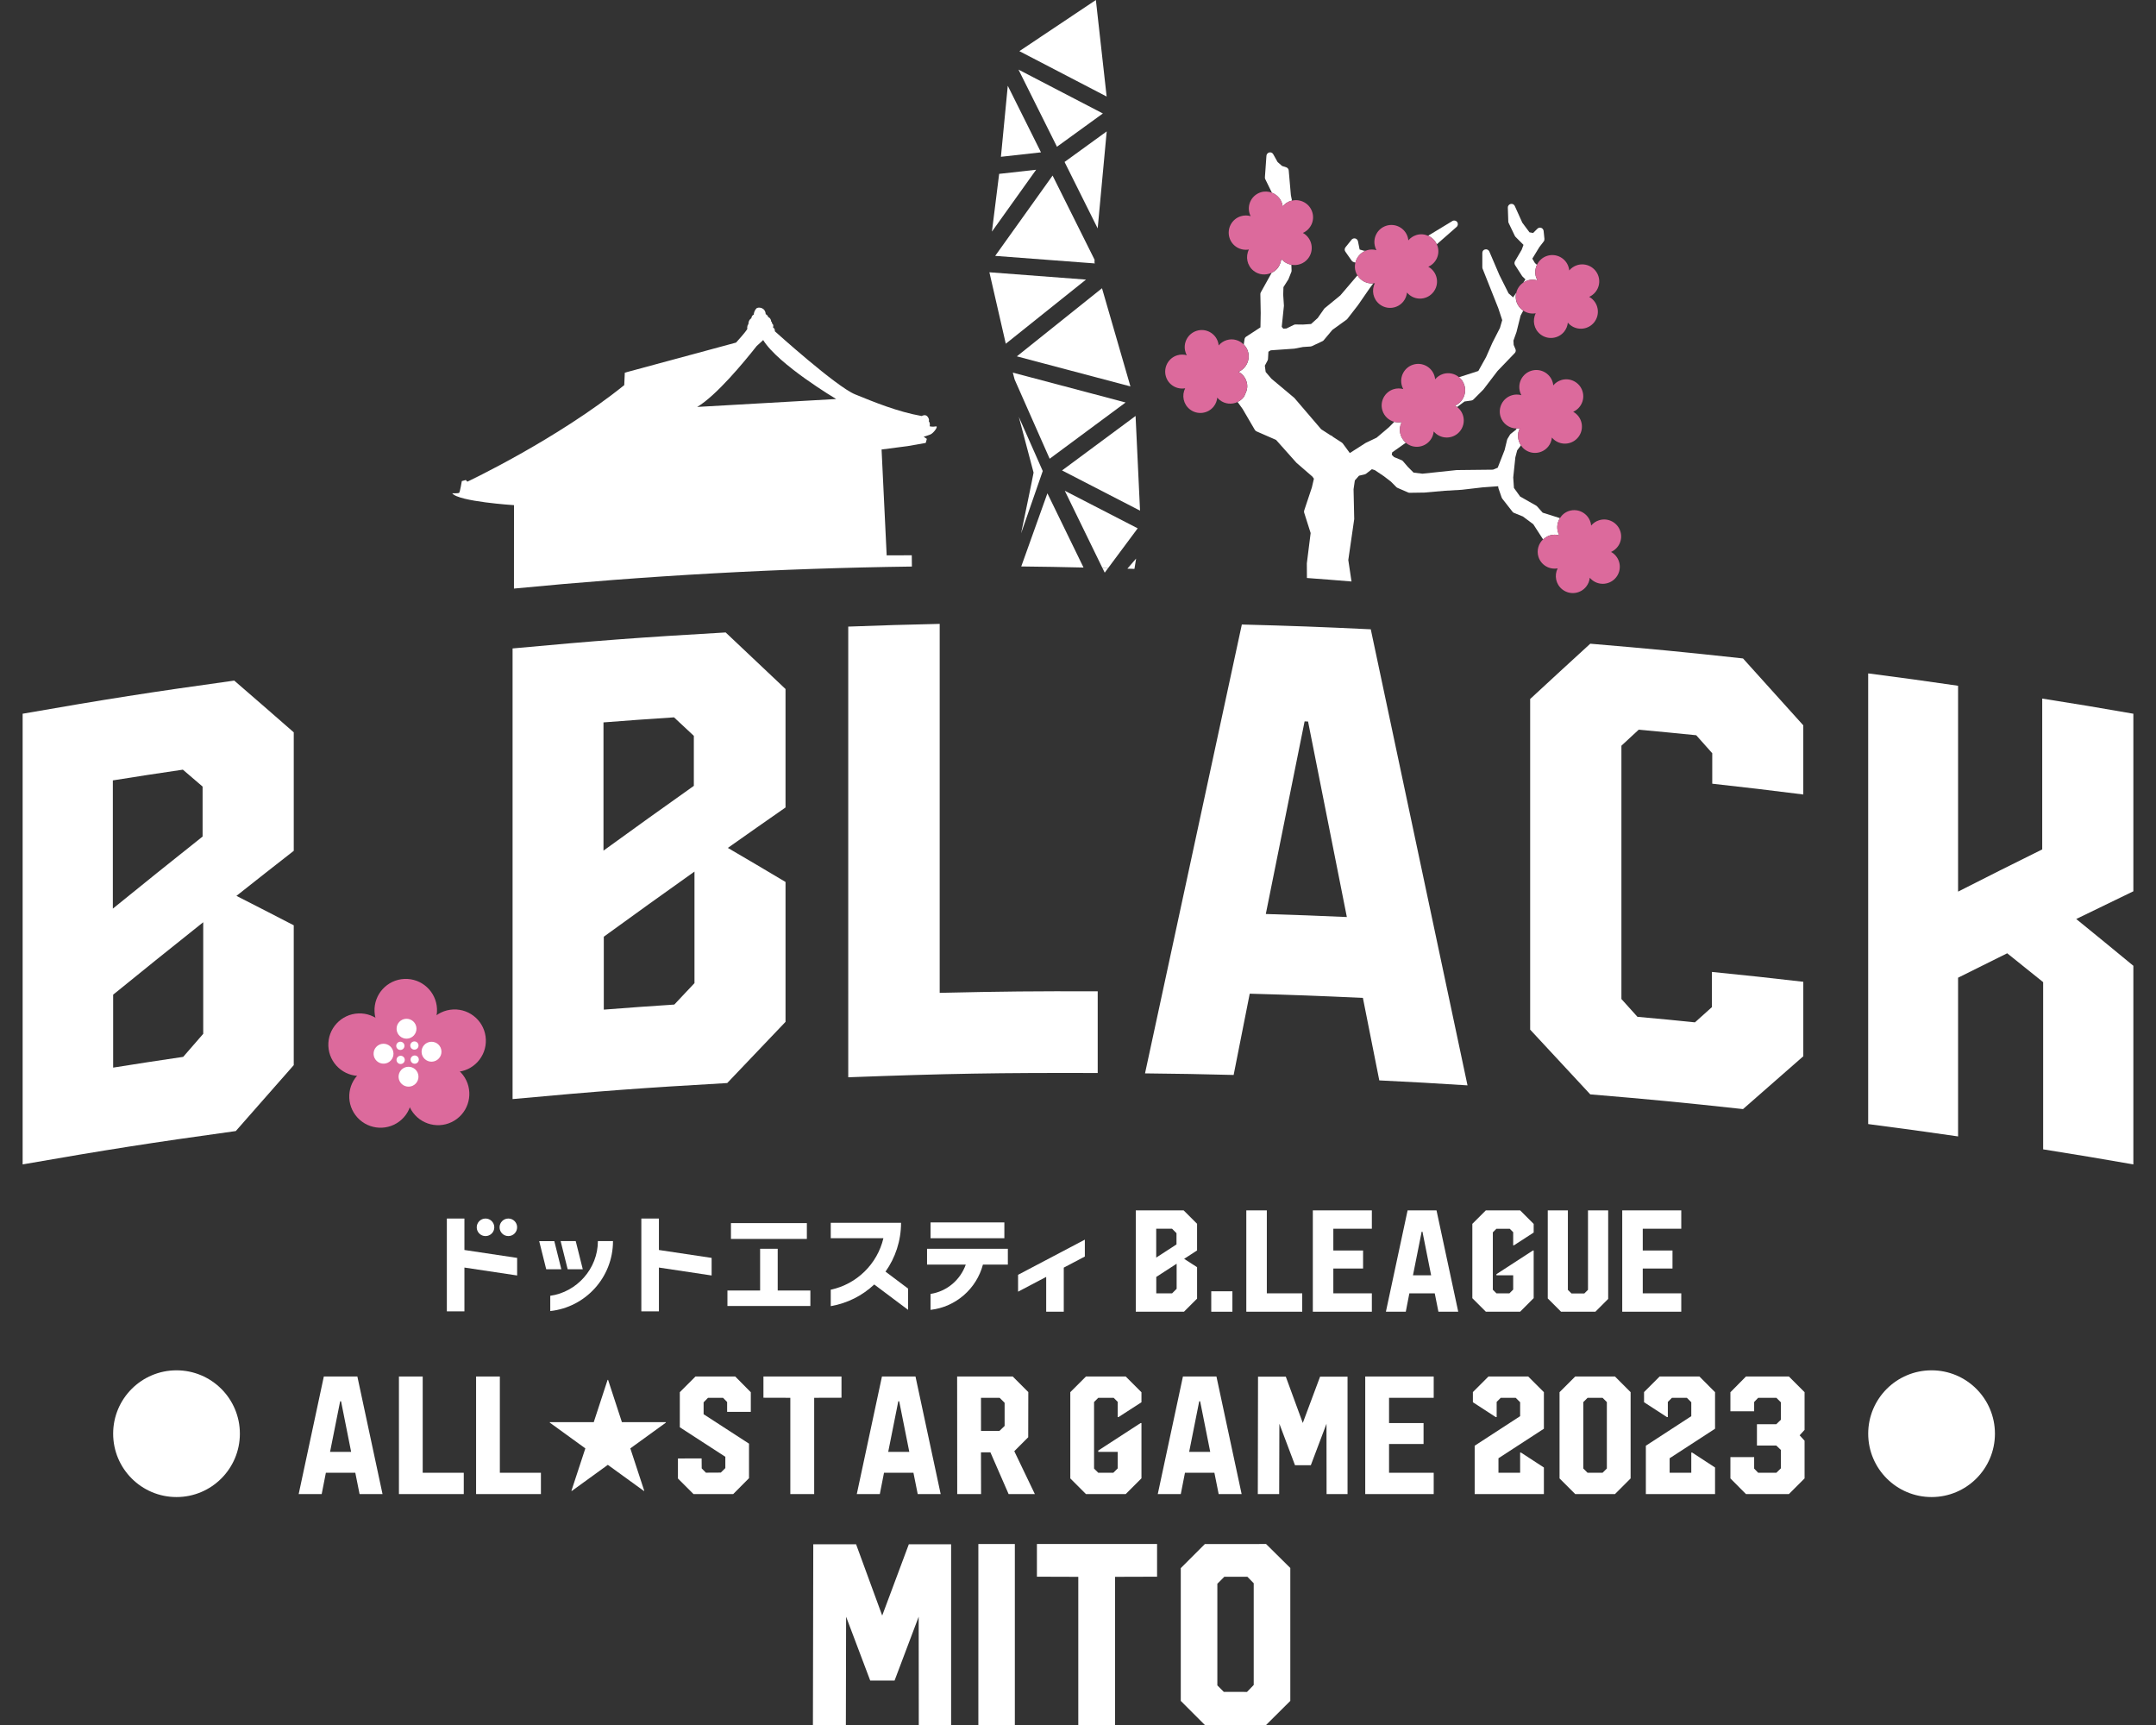 <?xml version="1.0" encoding="utf-8"?>
<!-- Generator: Adobe Illustrator 15.1.0, SVG Export Plug-In . SVG Version: 6.00 Build 0)  -->
<!DOCTYPE svg PUBLIC "-//W3C//DTD SVG 1.1//EN" "http://www.w3.org/Graphics/SVG/1.1/DTD/svg11.dtd">
<svg version="1.1" id="レイヤー_1" xmlns="http://www.w3.org/2000/svg" xmlns:xlink="http://www.w3.org/1999/xlink" x="0px"
	 y="0px" width="200px" height="160px" viewBox="0 0 200 160" enable-background="new 0 0 200 160" xml:space="preserve">
<rect x="0" y="0" width="200" height="160" fill="#333333" stroke="none"/>
<g>
	<polygon fill="#FFFFFF" points="72.143,115.828 70.512,115.828 70.512,119.7 67.48,119.7 67.48,121.135 75.173,121.135 
		75.173,119.7 72.143,119.7 	"/>
	<polygon fill="#FFFFFF" points="100.635,114.982 94.441,118.243 94.441,119.809 97.049,118.436 97.049,121.665 98.68,121.665 
		98.68,117.577 100.635,116.548 	"/>
	<polygon fill="#FFFFFF" points="43.082,113.023 41.452,113.023 41.452,115.697 41.452,117.327 41.452,121.63 43.082,121.63 
		43.082,117.57 47.972,118.305 47.972,116.675 43.082,115.941 	"/>
	<polygon fill="#FFFFFF" points="61.124,113.023 59.493,113.023 59.493,115.697 59.493,117.327 59.493,121.63 61.124,121.63 
		61.124,117.57 66.013,118.305 66.013,116.675 61.124,115.941 	"/>
	<rect x="67.806" y="113.448" fill="#FFFFFF" width="7.042" height="1.467"/>
	<rect x="86.322" y="113.383" fill="#FFFFFF" width="6.847" height="1.467"/>
	<path fill="#FFFFFF" d="M45.039,114.652c0.449,0,0.814-0.363,0.814-0.814c0-0.449-0.365-0.814-0.814-0.814
		c-0.45,0-0.815,0.365-0.815,0.814C44.223,114.289,44.588,114.652,45.039,114.652"/>
	<path fill="#FFFFFF" d="M47.157,113.023c-0.45,0-0.814,0.363-0.814,0.812c0,0.452,0.364,0.816,0.814,0.816
		c0.45,0,0.814-0.364,0.814-0.816C47.972,113.389,47.607,113.023,47.157,113.023"/>
	<polygon fill="#FFFFFF" points="51.42,115.118 50.018,115.118 50.669,117.727 52.071,117.727 	"/>
	<polygon fill="#FFFFFF" points="54.061,117.727 53.407,115.117 52.007,115.117 52.659,117.727 	"/>
	<path fill="#FFFFFF" d="M85.997,115.828v1.466h3.593c-0.507,1.419-1.732,2.483-3.268,2.722v1.479
		c2.353-0.269,4.266-1.966,4.859-4.2h2.312v-1.466L85.997,115.828L85.997,115.828z"/>
	<path fill="#FFFFFF" d="M51.045,120.189v1.416c3.271-0.352,5.819-3.121,5.819-6.488h-1.401
		C55.462,117.674,53.509,119.844,51.045,120.189"/>
	<path fill="#FFFFFF" d="M84.09,119.409l-1.947-1.461c0.907-1.28,1.442-2.845,1.442-4.532h-6.521v1.434h4.884
		c-0.563,2.391-2.474,4.262-4.884,4.775v1.525c1.547-0.266,2.938-0.981,4.035-2.01l1.827,1.371l1.31,0.981v-1.976L84.09,119.409z"/>
	<path fill="#FFFFFF" d="M111.046,117.534v2.919l-1.214,1.212h-4.471v-9.399h4.438l1.246,1.244v2.473l-1.199,0.779L111.046,117.534z
		 M107.255,113.969v2.676l1.882-1.22v-1.043l-0.412-0.413H107.255z M109.15,119.541v-2.326l-1.889,1.225v1.521h1.469L109.15,119.541
		z"/>
	<rect x="112.361" y="119.771" fill="#FFFFFF" width="1.962" height="1.895"/>
	<polygon fill="#FFFFFF" points="117.516,112.266 117.516,119.961 120.799,119.961 120.799,121.665 115.613,121.665 
		115.613,112.266 	"/>
	<polygon fill="#FFFFFF" points="127.259,113.969 123.686,113.969 123.686,115.988 126.445,115.988 126.445,117.66 123.686,117.66 
		123.686,119.961 127.259,119.961 127.259,121.665 121.784,121.665 121.784,112.266 127.259,112.266 	"/>
	<path fill="#FFFFFF" d="M130.575,112.266h2.682l2.015,9.399h-1.838l-0.341-1.705h-2.354l-0.332,1.705h-1.844L130.575,112.266z
		 M131.073,118.289h1.685l-0.805-4.046h-0.073L131.073,118.289z"/>
	<polygon fill="#FFFFFF" points="140.436,115.51 140.37,115.51 140.37,114.29 140.049,113.971 138.816,113.971 138.482,114.305 
		138.482,119.626 138.816,119.96 140.023,119.96 140.37,119.613 140.37,118.289 138.816,118.289 138.816,118.184 142.199,115.988 
		142.271,115.988 142.271,120.406 141.014,121.665 137.834,121.665 136.581,120.413 136.581,113.516 137.834,112.264 
		141.014,112.264 142.271,113.523 142.271,114.323 	"/>
	<polygon fill="#FFFFFF" points="147.309,119.634 147.309,112.266 149.182,112.266 149.182,120.479 147.996,121.666 
		144.809,121.666 143.577,120.434 143.577,112.266 145.443,112.266 145.443,119.641 145.779,119.975 146.967,119.975 	"/>
	<polygon fill="#FFFFFF" points="155.962,113.969 152.389,113.969 152.389,115.988 155.148,115.988 155.148,117.66 152.389,117.66 
		152.389,119.961 155.962,119.961 155.962,121.665 150.486,121.665 150.486,112.266 155.962,112.266 	"/>
	<path fill="#FFFFFF" d="M30.04,127.676h3.111l2.334,10.905h-2.129l-0.397-1.979H30.23l-0.388,1.979h-2.135L30.04,127.676z
		 M30.618,134.664h1.955l-0.935-4.691h-0.084L30.618,134.664z"/>
	<polygon fill="#FFFFFF" points="39.212,127.676 39.212,136.604 43.021,136.604 43.021,138.581 37.007,138.581 37.007,127.676 	"/>
	<polygon fill="#FFFFFF" points="46.368,127.676 46.368,136.604 50.178,136.604 50.178,138.581 44.164,138.581 44.164,127.676 	"/>
	<polygon fill="#FFFFFF" points="57.69,131.907 61.769,131.907 61.769,131.954 58.472,134.343 59.765,138.282 59.73,138.293 
		56.386,135.87 53.041,138.293 53.006,138.282 54.299,134.343 51.002,131.954 51.002,131.907 55.08,131.907 56.362,127.991 
		56.41,127.991 	"/>
	<polygon fill="#FFFFFF" points="69.648,130.954 67.452,130.954 67.452,130.041 67.072,129.652 65.679,129.652 65.27,130.07 
		65.27,131.174 69.481,133.904 69.481,137.106 68.015,138.581 64.334,138.581 62.888,137.136 62.888,135.279 65.086,135.273 
		65.094,136.2 65.482,136.596 66.866,136.588 67.285,136.17 67.285,135.122 63.063,132.384 63.063,129.129 64.516,127.676 
		68.204,127.676 69.648,129.136 	"/>
	<polygon fill="#FFFFFF" points="78.061,127.676 78.061,129.645 75.527,129.652 75.527,138.581 73.314,138.581 73.314,129.652 
		70.82,129.645 70.82,127.676 	"/>
	<path fill="#FFFFFF" d="M81.814,127.676h3.111l2.336,10.905h-2.13l-0.397-1.979h-2.729l-0.389,1.979H79.48L81.814,127.676z
		 M82.395,134.664h1.955l-0.936-4.691H83.33L82.395,134.664z"/>
	<path fill="#FFFFFF" d="M93.945,127.676l1.445,1.444l-0.008,4.19l-1.292,1.293l1.908,3.978h-2.435l-1.688-3.871h-0.875l0.008,3.871
		h-2.212l-0.008-10.905H93.945z M91.003,132.725h1.704l0.486-0.463v-2.146l-0.463-0.464h-1.729L91.003,132.725L91.003,132.725z"/>
	<polygon fill="#FFFFFF" points="103.758,131.439 103.682,131.439 103.682,130.025 103.309,129.652 101.879,129.652 101.49,130.041 
		101.49,136.216 101.879,136.604 103.277,136.604 103.682,136.2 103.682,134.664 101.879,134.664 101.879,134.543 105.802,131.996 
		105.887,131.996 105.887,137.12 104.427,138.581 100.738,138.581 99.286,137.128 99.286,129.128 100.738,127.676 104.427,127.676 
		105.887,129.136 105.887,130.064 	"/>
	<path fill="#FFFFFF" d="M109.734,127.676h3.108l2.337,10.905h-2.13l-0.397-1.979h-2.729l-0.388,1.979H107.4L109.734,127.676z
		 M110.312,134.664h1.953l-0.935-4.691h-0.085L110.312,134.664z"/>
	<polygon fill="#FFFFFF" points="125.004,127.689 125.004,138.581 123.059,138.581 123.051,132.057 121.598,135.904 120.13,135.904 
		118.68,132.057 118.662,138.581 116.68,138.581 116.7,127.689 119.277,127.689 120.852,131.986 122.457,127.689 	"/>
	<polygon fill="#FFFFFF" points="132.997,129.652 128.854,129.652 128.854,131.995 132.055,131.995 132.055,133.936 
		128.854,133.936 128.854,136.604 132.997,136.604 132.997,138.581 126.646,138.581 126.646,127.676 132.997,127.676 	"/>
	<polygon fill="#FFFFFF" points="143.218,132.52 139.004,135.258 139.004,136.604 141.014,136.604 141.014,134.732 141.096,134.732 
		143.218,136.116 143.218,138.581 136.798,138.581 136.798,134.096 141.014,131.355 141.014,130.062 140.602,129.652 
		139.217,129.652 138.837,130.032 138.837,131.439 138.751,131.439 136.632,130.062 136.632,129.12 138.076,127.676 
		141.764,127.676 143.218,129.129 	"/>
	<path fill="#FFFFFF" d="M149.812,127.676l1.451,1.453v8l-1.451,1.452h-3.688l-1.453-1.452v-8l1.453-1.453H149.812z
		 M149.059,136.208v-6.159l-0.396-0.396h-1.393l-0.396,0.396v6.159l0.396,0.396h1.393L149.059,136.208z"/>
	<polygon fill="#FFFFFF" points="159.096,132.52 154.883,135.258 154.883,136.604 156.891,136.604 156.891,134.732 156.975,134.732 
		159.096,136.116 159.096,138.581 152.677,138.581 152.677,134.096 156.891,131.355 156.891,130.062 156.479,129.652 
		155.096,129.652 154.716,130.032 154.716,131.439 154.632,131.439 152.509,130.062 152.509,129.12 153.954,127.676 
		157.645,127.676 159.096,129.129 	"/>
	<polygon fill="#FFFFFF" points="165.947,127.676 167.4,129.129 167.4,132.626 166.943,133.13 167.4,133.631 167.4,137.128 
		165.947,138.581 161.963,138.581 160.52,137.128 160.52,135.15 162.723,135.15 162.723,136.216 163.096,136.604 164.783,136.604 
		165.203,136.192 165.203,134.489 164.775,134.078 162.982,134.078 162.982,132.102 164.775,132.102 165.203,131.686 
		165.203,130.07 164.783,129.652 163.096,129.652 162.723,130.041 162.723,130.9 160.52,130.9 160.52,129.136 161.963,127.676 	"/>
	<polygon fill="#FFFFFF" points="88.229,143.235 88.229,160 85.23,160 85.221,149.955 82.984,155.878 80.725,155.878 
		78.488,149.955 78.466,160 75.41,160 75.443,143.235 79.414,143.235 81.837,149.851 84.307,143.235 	"/>
	<rect x="90.757" y="143.213" fill="#FFFFFF" width="3.384" height="16.787"/>
	<polygon fill="#FFFFFF" points="107.335,143.213 107.335,146.244 103.438,146.256 103.438,160 100.027,160 100.027,146.256 
		96.189,146.244 96.189,143.213 	"/>
	<path fill="#FFFFFF" d="M117.447,143.213l2.248,2.225v12.325l-2.248,2.236h-5.678l-2.235-2.236v-12.314l2.235-2.234
		L117.447,143.213L117.447,143.213z M115.68,156.931l0.62-0.644v-9.436l-0.585-0.598h-2.143l-0.645,0.646v9.424l0.598,0.606
		L115.68,156.931L115.68,156.931z"/>
	<path fill="#FFFFFF" d="M22.252,132.979c0,3.246-2.631,5.878-5.877,5.878c-3.247,0-5.878-2.632-5.878-5.878
		s2.632-5.877,5.878-5.877C19.621,127.104,22.252,129.732,22.252,132.979"/>
	<path fill="#FFFFFF" d="M185.059,132.979c0,3.246-2.632,5.878-5.877,5.878c-3.248,0-5.879-2.632-5.879-5.878
		s2.631-5.877,5.879-5.877C182.427,127.104,185.059,129.732,185.059,132.979"/>
	<path fill="#FFFFFF" d="M27.249,85.825v12.971c-2.151,2.437-3.227,3.658-5.376,6.113c-7.925,1.097-11.88,1.717-19.773,3.093V66.201
		c7.835-1.367,11.763-1.983,19.628-3.074c2.208,1.909,3.313,2.868,5.522,4.801v10.989c-2.128,1.661-3.191,2.497-5.318,4.179
		C24.057,84.177,25.12,84.723,27.249,85.825 M10.468,72.384v11.894c3.327-2.698,4.992-4.034,8.325-6.685v-4.636
		c-0.732-0.629-1.097-0.941-1.829-1.568C14.364,71.771,13.065,71.971,10.468,72.384 M18.852,95.891v-10.35
		c-3.345,2.664-5.016,4.006-8.355,6.718v6.765c2.597-0.412,3.896-0.612,6.497-0.996C17.737,97.172,18.108,96.743,18.852,95.891"/>
	<path fill="#FFFFFF" d="M72.869,81.805v12.975c-2.163,2.26-3.245,3.395-5.408,5.676c-7.972,0.456-11.956,0.754-19.912,1.488V60.145
		c7.898-0.731,11.853-1.027,19.766-1.483c2.221,2.089,3.332,3.139,5.553,5.246v10.989c-2.142,1.49-3.21,2.24-5.349,3.75
		C69.659,79.898,70.729,80.531,72.869,81.805 M55.982,67.005v11.894c3.352-2.428,5.029-3.629,8.382-6.008v-4.637
		c-0.736-0.688-1.104-1.031-1.84-1.718C59.906,66.709,58.599,66.802,55.982,67.005 M64.423,91.189V80.842
		c-3.366,2.393-5.048,3.6-8.412,6.04v6.765c2.616-0.203,3.924-0.297,6.542-0.471C63.301,92.381,63.675,91.984,64.423,91.189"/>
	<path fill="#FFFFFF" d="M87.17,57.867V92.09c5.862-0.133,8.795-0.16,14.658-0.142v7.577c-9.258-0.028-13.887,0.051-23.141,0.396
		V58.12C82.08,57.993,83.775,57.943,87.17,57.867"/>
	<path fill="#FFFFFF" d="M115.198,57.926c4.786,0.127,7.179,0.217,11.961,0.444c2.997,14.099,5.987,28.2,8.973,42.301
		c-3.272-0.207-4.907-0.3-8.183-0.461c-0.607-3.062-0.912-4.592-1.521-7.651c-4.197-0.195-6.299-0.272-10.498-0.391
		c-0.598,3.016-0.896,4.521-1.492,7.538c-3.287-0.083-4.933-0.112-8.221-0.147C109.207,85.68,112.2,71.802,115.198,57.926
		 M117.422,84.777c3.008,0.093,4.512,0.147,7.518,0.281c-1.439-7.26-2.158-10.886-3.599-18.134
		c-0.128-0.006-0.192-0.008-0.321-0.013C119.58,74.055,118.861,77.627,117.422,84.777"/>
	<path fill="#FFFFFF" d="M161.689,61.073c2.237,2.472,3.354,3.712,5.592,6.204v6.414c-3.377-0.424-5.065-0.625-8.445-1v-2.826
		c-0.594-0.67-0.895-1.002-1.488-1.67c-2.133-0.215-3.199-0.318-5.334-0.514c-0.643,0.594-0.964,0.891-1.604,1.486v23.496
		c0.595,0.658,0.892,0.988,1.487,1.65c2.133,0.193,3.201,0.297,5.334,0.514c0.631-0.566,0.945-0.85,1.574-1.413V90.15
		c3.394,0.341,5.088,0.522,8.477,0.914v6.908c-2.236,1.949-3.354,2.93-5.592,4.9c-5.662-0.617-8.498-0.891-14.17-1.365
		c-2.23-2.413-3.347-3.613-5.576-6.006V64.835c2.229-2.062,3.346-3.088,5.576-5.129C153.191,60.184,156.027,60.457,161.689,61.073"
		/>
	<path fill="#FFFFFF" d="M197.9,66.201V82.67c-2.116,1.02-3.178,1.533-5.299,2.571c2.121,1.726,3.183,2.594,5.299,4.339v18.422
		c-3.344-0.583-5.019-0.861-8.368-1.396V91.098c-1.333-1.074-2-1.611-3.335-2.678c-1.821,0.898-2.732,1.352-4.557,2.266v14.721
		c-3.332-0.482-5-0.711-8.339-1.146v-41.8c3.339,0.433,5.007,0.662,8.339,1.146v19.094c3.123-1.588,4.686-2.371,7.805-3.915
		c0-5.597,0-8.396,0-13.991C192.83,65.329,194.521,65.611,197.9,66.201"/>
	<path fill="#FFFFFF" d="M84.58,51.504l-2.328,0.008l-0.473-9.82l2.414-0.313l1.682-0.296l0.104-0.375l-0.295-0.2
		c0,0,0.31-0.081,0.617-0.207c0.309-0.123,0.803-0.815,0.5-0.751c-0.307,0.064-0.559-0.011-0.559-0.011
		c0.066-0.33-0.086-0.468-0.086-0.468s0.093-0.152-0.107-0.422c-0.199-0.271-0.551-0.062-0.551-0.062
		c-2.243-0.396-4.425-1.298-6.178-2.011c-1.752-0.714-7.44-5.849-7.44-5.849c0.021-0.267-0.174-0.358-0.174-0.358
		c0.092-0.272-0.079-0.349-0.079-0.349c-0.016-0.188-0.088-0.195-0.088-0.195c-0.028-0.344-0.28-0.418-0.28-0.418
		c-0.036-0.182-0.231-0.268-0.231-0.268s0.014-0.521-0.529-0.6c-0.129-0.018-0.229,0.006-0.309,0.05
		c-0.251,0.233-0.275,0.608-0.275,0.608c-0.188,0.046-0.217,0.322-0.217,0.322c-0.292,0.178-0.272,0.549-0.272,0.549
		c-0.157,0.17-0.101,0.438-0.101,0.438c-0.151,0.294-1.045,1.27-1.045,1.27L57.96,34.566l-0.052,1.156
		c-6.277,5.055-14.554,8.955-14.554,8.955l-0.144-0.154l-0.369,0.1c0,0-0.167,1.02-0.249,1.087c-0.08,0.065-0.641,0.046-0.641,0.046
		c0.571,0.77,5.73,1.1,5.73,1.1l-0.004,7.737c12.356-1.2,24.642-1.883,36.915-2.043L84.58,51.504z M64.674,37.745
		c1.781-1.054,4.356-4.175,5.516-5.647c0.377-0.336,0.605-0.557,0.605-0.557c1.4,2.275,6.771,5.469,6.771,5.469L64.674,37.745z"/>
	<polygon fill="#FFFFFF" points="100.742,25.934 91.781,25.255 93.301,31.882 	"/>
	<polygon fill="#FFFFFF" points="101.826,21.186 102.663,12.188 98.753,15.023 	"/>
	<polygon fill="#FFFFFF" points="97.643,16.285 92.318,23.734 101.561,24.434 101.531,24.34 101.538,24.092 	"/>
	<polygon fill="#FFFFFF" points="101.658,0 94.561,4.744 102.657,8.953 	"/>
	<polygon fill="#FFFFFF" points="93.486,7.955 92.85,14.543 96.566,14.13 	"/>
	<polygon fill="#FFFFFF" points="92.686,16.127 92.016,21.482 96.116,15.745 	"/>
	<polygon fill="#FFFFFF" points="102.307,10.525 94.479,6.456 98.048,13.611 	"/>
	<path fill="#FFFFFF" d="M105.391,51.809l-0.812,0.938c0.22,0.007,0.438,0.009,0.657,0.018L105.391,51.809z"/>
	<polygon fill="#FFFFFF" points="105.755,47.365 105.341,38.582 98.52,43.635 	"/>
	<path fill="#FFFFFF" d="M105.537,49.004l-6.762-3.484l3.492,7.166c0.176,0.006,0.35,0.008,0.521,0.015L105.537,49.004z"/>
	<path fill="#FFFFFF" d="M96.73,43.688l-2.219-5.019l1.368,5.167c0.013,0.039-1.159,5.639-1.159,5.639L96.73,43.688z"/>
	<path fill="#FFFFFF" d="M97.162,45.757l-2.426,6.784c1.925,0.02,3.852,0.053,5.777,0.1L97.162,45.757z"/>
	<polygon fill="#FFFFFF" points="104.415,37.332 93.954,34.562 94.122,35.201 97.371,42.55 	"/>
	<polygon fill="#FFFFFF" points="94.328,33.053 104.863,35.84 102.227,26.736 	"/>
	<path fill="#FFFFFF" d="M102.79,52.699c-0.173-0.006-0.349-0.01-0.522-0.014l0.211,0.432L102.79,52.699z"/>
	<path fill="#FFFFFF" d="M126.704,23.252l-0.147,0.014l-0.432-0.121l-0.154-0.765c-0.027-0.128-0.125-0.229-0.253-0.262
		c-0.128-0.03-0.261,0.016-0.342,0.116l-0.562,0.701c-0.094,0.115-0.102,0.279-0.015,0.403l0.583,0.836
		c0.043,0.058,0.104,0.104,0.17,0.126l0.182,0.061c0.058-0.247,0.176-0.478,0.341-0.668
		C126.24,23.501,126.452,23.348,126.704,23.252"/>
	<path fill="#FFFFFF" d="M133.282,22.661l1.84-1.615c0.133-0.116,0.153-0.313,0.049-0.455c-0.104-0.141-0.302-0.181-0.448-0.085
		l-2.246,1.361C132.826,22.02,133.117,22.295,133.282,22.661"/>
	<path fill="#FFFFFF" d="M135.646,35.316c0.082,0.125,0.149,0.265,0.196,0.416c0.06,0.191,0.079,0.387,0.064,0.576
		c-0.015,0.188-0.062,0.371-0.142,0.541c-0.158,0.338-0.435,0.621-0.793,0.78c0.067,0.037,0.135,0.076,0.196,0.124l0.692-0.513
		l0.636-0.091c0.073-0.012,0.14-0.045,0.19-0.096l0.922-0.925l1.313-1.72l1.595-1.66c0.094-0.1,0.119-0.242,0.065-0.365
		l-0.164-0.387l-0.022-0.405l0.283-0.795l0.381-1.524l0.244-0.459c-0.144-0.099-0.273-0.219-0.382-0.358
		c-0.106-0.142-0.192-0.302-0.248-0.481c-0.084-0.273-0.084-0.552-0.022-0.812l-0.287,0.419l-0.422-0.372l-0.852-1.701l-0.933-2.18
		c-0.062-0.147-0.222-0.229-0.378-0.198c-0.178,0.034-0.27,0.172-0.271,0.33v1.334c0,0.044,0.009,0.085,0.024,0.125l1.458,3.672
		l0.364,1.102l-0.213,0.729l-0.701,1.371l-0.586,1.331l-0.717,1.286l-1.798,0.58C135.46,35.083,135.561,35.193,135.646,35.316"/>
	<path fill="#FFFFFF" d="M118.57,18.264c0.162,0.17,0.291,0.377,0.363,0.617c0.025,0.086,0.041,0.174,0.051,0.26
		c0.191-0.231,0.449-0.414,0.76-0.51c0.035-0.01,0.072-0.012,0.107-0.021l-0.103-0.506l-0.2-2.293
		c-0.012-0.137-0.104-0.25-0.232-0.293l-0.387-0.125l-0.416-0.367l-0.402-0.721c-0.071-0.132-0.221-0.199-0.366-0.166
		c-0.14,0.032-0.253,0.155-0.265,0.305l-0.142,2.004c-0.004,0.06,0.007,0.117,0.034,0.172l0.618,1.26
		C118.21,17.963,118.408,18.093,118.57,18.264"/>
	<path fill="#FFFFFF" d="M142.549,25.85c-0.021-0.049-0.046-0.096-0.062-0.147c-0.123-0.404-0.073-0.821,0.104-1.171l-0.072-0.006
		l-0.146-0.148l-0.229-0.386l0.65-1.067l0.408-0.531c0.053-0.068,0.074-0.154,0.066-0.24l-0.076-0.737
		c-0.016-0.129-0.102-0.239-0.224-0.283c-0.122-0.043-0.259-0.013-0.352,0.079l-0.396,0.395l-0.337-0.058l-0.668-0.896l-0.698-1.549
		c-0.066-0.147-0.228-0.226-0.385-0.188c-0.154,0.043-0.266,0.178-0.26,0.338l0.043,1.29c0.001,0.047,0.014,0.094,0.033,0.137
		l0.576,1.199c0.017,0.034,0.037,0.064,0.065,0.092l0.736,0.738l-0.168,0.454l-0.623,1.065c-0.062,0.109-0.06,0.244,0.007,0.353
		l0.667,1.036l0.298,0.297l-0.206,0.301c0.128-0.086,0.265-0.16,0.419-0.209c0.281-0.087,0.568-0.081,0.836-0.015
		c0.018,0.004,0.036,0.003,0.055,0.006C142.586,25.949,142.57,25.896,142.549,25.85"/>
	<path fill="#FFFFFF" d="M125.074,51.943l0.549-3.795l-0.061-2.77l0.119-0.816l0.387-0.439l0.529-0.125
		c0.041-0.01,0.092-0.032,0.129-0.061l0.537-0.416l0.27,0.084l0.855,0.574l0.641,0.494l0.504,0.506
		c0.031,0.029,0.064,0.055,0.104,0.071l0.991,0.431c0.045,0.02,0.093,0.028,0.14,0.027l1.352-0.02l1.88-0.166l1.604-0.094
		l1.932-0.224l1.441-0.104l0.01,0.115c0.002,0.028,0.01,0.057,0.019,0.083l0.298,0.86c0.014,0.035,0.031,0.066,0.055,0.097
		l0.951,1.216c0.037,0.045,0.084,0.08,0.137,0.104l0.826,0.332l0.959,0.714l0.912,1.41c0.041-0.041,0.094-0.074,0.142-0.11
		c0.144-0.108,0.296-0.202,0.478-0.259c0.15-0.047,0.303-0.068,0.452-0.068c0.149-0.002,0.298,0.021,0.438,0.061
		c-0.051-0.094-0.094-0.189-0.125-0.295c-0.141-0.457-0.059-0.926,0.181-1.301l-1.604-0.506l-0.52-0.587
		c-0.023-0.028-0.055-0.052-0.086-0.069l-1.486-0.842l-0.574-0.798l-0.066-0.969l0.197-1.872l0.17-0.646l0.351-0.467
		c-0.077-0.117-0.141-0.242-0.187-0.373c-0.088-0.264-0.108-0.545-0.055-0.817c0.027-0.136,0.073-0.271,0.139-0.396
		c-0.1,0.019-0.195,0.026-0.293,0.024l-0.072,0.122l-0.473,0.372c-0.033,0.022-0.061,0.056-0.082,0.091l-0.226,0.374
		c-0.017,0.027-0.03,0.059-0.038,0.093l-0.229,0.948l-0.642,1.641l-0.438,0.182l-3.37,0.037l-3.176,0.336l-0.819-0.1l-0.534-0.535
		l-0.449-0.523c-0.035-0.039-0.078-0.07-0.127-0.094l-0.703-0.291l-0.209-0.207l0.033-0.224l1.273-0.901
		c-0.141-0.119-0.256-0.261-0.344-0.41c-0.088-0.151-0.149-0.316-0.184-0.485c-0.066-0.338-0.021-0.694,0.139-1.015
		c-0.008,0-0.016,0-0.021,0c-0.227,0.037-0.449,0.029-0.66-0.027l-0.52,0.521l-1.122,0.949l-1.021,0.489l-1.467,0.938l-0.65-0.887
		c-0.023-0.031-0.055-0.062-0.088-0.084l-0.824-0.531l-0.062-0.061c-0.039-0.04-0.093-0.057-0.145-0.072l-0.887-0.572l-2.492-2.909
		l-2.125-1.781l-0.534-0.625l-0.077-0.584l0.255-0.479c0.022-0.043,0.034-0.09,0.038-0.139l0.04-0.676l0.213-0.13l2.197-0.154
		l0.794-0.153l0.711-0.047c0.045-0.005,0.088-0.017,0.124-0.033l0.976-0.461c0.043-0.021,0.082-0.051,0.113-0.086l0.801-0.957
		l1.324-0.957c0.025-0.02,0.048-0.043,0.068-0.067l0.986-1.271l1.104-1.599l0.315-0.419c-0.297,0.021-0.584-0.038-0.838-0.168
		c-0.254-0.131-0.473-0.33-0.627-0.583l-1.588,1.86l-1.439,1.178c-0.024,0.02-0.045,0.041-0.062,0.064l-0.604,0.862l-0.613,0.551
		l-0.756,0.052l-0.688-0.008c-0.052-0.002-0.104,0.012-0.151,0.035l-0.685,0.336l-0.292,0.02l-0.148-0.172l0.203-1.957l-0.067-1.021
		l0.022-0.706l0.461-0.725l0.272-0.68c0.017-0.043,0.024-0.09,0.022-0.139l-0.02-0.533c-0.124-0.023-0.245-0.061-0.359-0.111
		c-0.119-0.051-0.229-0.116-0.334-0.198c-0.045-0.034-0.078-0.077-0.117-0.113c-0.039-0.038-0.08-0.071-0.115-0.112
		c-0.01,0.084-0.037,0.164-0.059,0.246c-0.056,0.209-0.135,0.409-0.276,0.588c-0.081,0.104-0.173,0.191-0.272,0.268
		s-0.205,0.139-0.318,0.188v0.034l-0.983,1.769c-0.028,0.052-0.045,0.109-0.043,0.17l0.033,1.746l-0.024,1.334l-1.326,0.863
		c-0.082,0.053-0.136,0.14-0.149,0.233l-0.074,0.492c0.087,0.086,0.165,0.185,0.231,0.289c0.064,0.106,0.119,0.224,0.156,0.35
		c0.062,0.192,0.08,0.388,0.066,0.576c-0.03,0.379-0.195,0.731-0.462,0.998c-0.134,0.133-0.293,0.243-0.474,0.323
		c0.021,0.013,0.041,0.025,0.062,0.037c0.052,0.031,0.104,0.062,0.153,0.1c0.172,0.136,0.307,0.3,0.406,0.479
		c0.096,0.181,0.158,0.377,0.182,0.578c0.035,0.297-0.047,0.598-0.187,0.877c-0.048,0.094-0.075,0.196-0.146,0.284
		c-0.076,0.097-0.165,0.183-0.258,0.255c-0.094,0.072-0.196,0.135-0.301,0.185l0.467,0.649l1.133,1.94
		c0.037,0.062,0.093,0.11,0.158,0.139l1.812,0.792l1.887,2.117l1.485,1.288l0.138,0.194l-0.189,0.812l-0.711,2.134
		c-0.022,0.066-0.023,0.141-0.002,0.207l0.599,1.887l-0.353,2.812l0.008,1.357c1.377,0.098,2.757,0.213,4.136,0.324L125.074,51.943z
		"/>
	<path fill="#DC6A9C" d="M115.102,37.1c0.094-0.074,0.182-0.158,0.258-0.256c0.068-0.087,0.098-0.188,0.146-0.283
		c0.142-0.279,0.222-0.578,0.187-0.877c-0.023-0.203-0.086-0.397-0.184-0.578s-0.232-0.344-0.404-0.479
		c-0.049-0.037-0.102-0.066-0.153-0.1c-0.021-0.012-0.04-0.025-0.062-0.037c0.18-0.08,0.34-0.191,0.473-0.323
		c0.269-0.267,0.434-0.619,0.463-0.998c0.014-0.188-0.008-0.384-0.065-0.576c-0.039-0.127-0.093-0.241-0.157-0.349
		c-0.066-0.105-0.146-0.204-0.231-0.29c-0.399-0.406-1-0.586-1.584-0.406c-0.3,0.093-0.552,0.269-0.739,0.492
		c-0.011-0.104-0.031-0.209-0.062-0.312c-0.256-0.834-1.139-1.303-1.973-1.045c-0.832,0.256-1.302,1.14-1.046,1.972
		c0.032,0.104,0.074,0.202,0.125,0.294c-0.282-0.078-0.589-0.084-0.891,0.008c-0.833,0.256-1.3,1.141-1.046,1.975
		c0.238,0.771,1.012,1.221,1.785,1.082c-0.334,0.655-0.172,1.476,0.428,1.95c0.684,0.54,1.677,0.425,2.217-0.257
		c0.197-0.247,0.303-0.535,0.332-0.827c0.066,0.081,0.143,0.155,0.229,0.224c0.487,0.386,1.131,0.433,1.657,0.183
		C114.904,37.232,115.007,37.172,115.102,37.1"/>
	<path fill="#DC6A9C" d="M115.102,37.1c0.094-0.074,0.182-0.158,0.258-0.256c0.068-0.087,0.098-0.188,0.146-0.283
		c-0.048,0.096-0.075,0.196-0.146,0.283C115.282,36.941,115.193,37.025,115.102,37.1"/>
	<path fill="#DC6A9C" d="M115.102,37.1c-0.095,0.072-0.197,0.135-0.303,0.185h0.001C114.904,37.232,115.007,37.172,115.102,37.1"/>
	<path fill="#DC6A9C" d="M115.6,32.243c-0.066-0.106-0.146-0.204-0.231-0.29C115.454,32.039,115.532,32.137,115.6,32.243"/>
	<path fill="#DC6A9C" d="M115.507,35.105c-0.099-0.181-0.233-0.344-0.403-0.479c-0.049-0.037-0.103-0.067-0.155-0.099
		c0.053,0.031,0.106,0.062,0.155,0.1C115.273,34.762,115.408,34.926,115.507,35.105"/>
	<path fill="#DC6A9C" d="M115.822,33.168c0.014-0.189-0.008-0.384-0.065-0.576c-0.039-0.126-0.093-0.242-0.157-0.348
		c0.064,0.105,0.118,0.222,0.157,0.348C115.814,32.784,115.836,32.979,115.822,33.168"/>
	<path fill="#DC6A9C" d="M130,39.152c0.007,0,0.016,0,0.021,0c-0.162,0.318-0.205,0.677-0.139,1.015
		c0.033,0.169,0.096,0.333,0.184,0.485c0.088,0.15,0.203,0.289,0.344,0.41c0.015,0.013,0.025,0.026,0.04,0.039
		c0.684,0.541,1.677,0.426,2.217-0.259c0.196-0.245,0.302-0.532,0.332-0.823c0.065,0.078,0.144,0.152,0.229,0.222
		c0.683,0.541,1.676,0.426,2.217-0.259c0.541-0.683,0.427-1.674-0.258-2.217c-0.004-0.004-0.013-0.007-0.019-0.012
		c-0.063-0.049-0.129-0.088-0.196-0.124c0.358-0.159,0.637-0.442,0.793-0.78c0.078-0.17,0.127-0.354,0.143-0.541
		c0.014-0.189-0.006-0.385-0.066-0.576c-0.046-0.152-0.113-0.291-0.195-0.416c-0.086-0.123-0.186-0.233-0.299-0.328
		c-0.396-0.333-0.945-0.465-1.477-0.303c-0.303,0.094-0.553,0.271-0.742,0.494c-0.01-0.104-0.029-0.209-0.062-0.312
		c-0.256-0.833-1.139-1.301-1.971-1.045s-1.302,1.14-1.047,1.972c0.033,0.104,0.075,0.203,0.124,0.295
		c-0.282-0.08-0.588-0.085-0.89,0.009c-0.833,0.256-1.301,1.139-1.045,1.971c0.166,0.541,0.595,0.923,1.102,1.059
		C129.551,39.184,129.773,39.189,130,39.152"/>
	<path fill="#DC6A9C" d="M135.646,35.316c-0.086-0.123-0.187-0.233-0.299-0.328C135.46,35.083,135.561,35.193,135.646,35.316"/>
	<path fill="#DC6A9C" d="M130.066,40.652c0.088,0.15,0.203,0.291,0.344,0.41C130.27,40.941,130.154,40.805,130.066,40.652"/>
	<path fill="#DC6A9C" d="M130.021,39.152L130.021,39.152c-0.162,0.318-0.205,0.677-0.139,1.014
		C129.816,39.829,129.859,39.473,130.021,39.152"/>
	<path fill="#DC6A9C" d="M130,39.152c-0.227,0.037-0.449,0.029-0.66-0.026C129.551,39.184,129.773,39.189,130,39.152"/>
	<path fill="#DC6A9C" d="M126.549,26.122c0.254,0.13,0.542,0.188,0.838,0.168c0.053-0.004,0.104-0.017,0.153-0.024
		c-0.333,0.654-0.171,1.476,0.429,1.95c0.682,0.542,1.676,0.427,2.217-0.258c0.194-0.246,0.303-0.534,0.33-0.826
		c0.068,0.081,0.146,0.155,0.229,0.224c0.683,0.541,1.675,0.426,2.217-0.258c0.543-0.683,0.429-1.676-0.257-2.217
		c-0.066-0.053-0.141-0.097-0.213-0.137c0.718-0.321,1.105-1.127,0.867-1.898c-0.02-0.064-0.051-0.123-0.077-0.185
		c-0.165-0.365-0.456-0.642-0.808-0.794c-0.332-0.145-0.715-0.182-1.088-0.066c-0.3,0.092-0.553,0.27-0.742,0.494
		c-0.008-0.105-0.028-0.211-0.061-0.314c-0.257-0.832-1.141-1.301-1.973-1.045c-0.834,0.256-1.303,1.14-1.045,1.973
		c0.031,0.104,0.072,0.203,0.123,0.296c-0.283-0.081-0.59-0.085-0.89,0.008c-0.034,0.011-0.063,0.028-0.098,0.041
		c-0.252,0.095-0.466,0.249-0.63,0.44c-0.166,0.191-0.283,0.422-0.342,0.67v0.001c-0.061,0.262-0.062,0.542,0.023,0.817
		c0.04,0.131,0.098,0.248,0.166,0.357C126.078,25.792,126.296,25.991,126.549,26.122"/>
	<path fill="#DC6A9C" d="M126.074,23.693c-0.165,0.19-0.281,0.42-0.342,0.67C125.793,24.113,125.909,23.885,126.074,23.693"/>
	<path fill="#DC6A9C" d="M126.549,26.122c-0.253-0.131-0.471-0.33-0.626-0.583C126.078,25.792,126.296,25.991,126.549,26.122"/>
	<path fill="#DC6A9C" d="M118.805,24.27c0.021-0.082,0.049-0.162,0.059-0.246c0.035,0.041,0.076,0.074,0.113,0.111
		c0.041,0.037,0.074,0.079,0.119,0.112c0.104,0.084,0.215,0.149,0.334,0.2c0.114,0.051,0.235,0.087,0.359,0.109
		c0.562,0.107,1.165-0.088,1.547-0.57c0.547-0.688,0.432-1.691-0.26-2.24c-0.069-0.055-0.143-0.098-0.217-0.139
		c0.726-0.323,1.117-1.141,0.877-1.918c-0.247-0.808-1.076-1.269-1.885-1.08c-0.035,0.009-0.072,0.012-0.106,0.021
		c-0.312,0.096-0.567,0.276-0.761,0.508c-0.01-0.086-0.024-0.172-0.051-0.259c-0.074-0.239-0.201-0.448-0.363-0.618
		s-0.361-0.301-0.578-0.384c-0.319-0.124-0.68-0.151-1.03-0.043c-0.833,0.257-1.303,1.14-1.046,1.972
		c0.027,0.088,0.062,0.166,0.104,0.244c-0.289-0.084-0.604-0.089-0.914,0.006c-0.84,0.258-1.314,1.15-1.056,1.994
		c0.239,0.778,1.021,1.233,1.804,1.094c-0.336,0.664-0.172,1.494,0.434,1.974c0.484,0.384,1.123,0.434,1.65,0.192
		c0.111-0.05,0.219-0.111,0.317-0.188c0.101-0.076,0.19-0.164,0.272-0.268C118.67,24.68,118.749,24.479,118.805,24.27"/>
	<path fill="#DC6A9C" d="M118.57,18.264c-0.162-0.171-0.36-0.301-0.578-0.385C118.21,17.963,118.408,18.093,118.57,18.264"/>
	<path fill="#DC6A9C" d="M119.43,24.447c0.114,0.051,0.236,0.087,0.359,0.109C119.666,24.534,119.544,24.498,119.43,24.447"/>
	<path fill="#DC6A9C" d="M118.979,24.135c0.039,0.037,0.073,0.079,0.115,0.113c0.105,0.082,0.217,0.148,0.336,0.197
		c-0.119-0.049-0.229-0.115-0.336-0.197C119.052,24.214,119.018,24.172,118.979,24.135"/>
	<path fill="#DC6A9C" d="M118.805,24.27c0.021-0.082,0.049-0.162,0.059-0.246C118.854,24.107,118.825,24.188,118.805,24.27"/>
	<path fill="#DC6A9C" d="M118.527,24.855c-0.082,0.104-0.174,0.191-0.271,0.268C118.354,25.048,118.445,24.96,118.527,24.855"/>
	<path fill="#DC6A9C" d="M140.984,39.719L140.984,39.719c-0.065,0.129-0.11,0.262-0.139,0.396c-0.055,0.273-0.033,0.556,0.057,0.816
		c0.043,0.131,0.105,0.258,0.185,0.373v0.002c0.089,0.133,0.192,0.258,0.325,0.361c0.684,0.54,1.675,0.428,2.217-0.257
		c0.195-0.247,0.303-0.534,0.331-0.826c0.067,0.08,0.144,0.155,0.229,0.224c0.683,0.541,1.674,0.426,2.217-0.258
		c0.541-0.683,0.427-1.676-0.258-2.217c-0.066-0.053-0.141-0.098-0.213-0.137c0.719-0.321,1.104-1.129,0.867-1.899
		c-0.256-0.832-1.138-1.301-1.971-1.045c-0.303,0.093-0.553,0.269-0.742,0.493c-0.011-0.104-0.029-0.209-0.062-0.312
		c-0.258-0.832-1.139-1.301-1.973-1.045s-1.302,1.139-1.046,1.973c0.032,0.104,0.073,0.201,0.123,0.295
		c-0.28-0.08-0.589-0.086-0.889,0.008c-0.833,0.257-1.302,1.138-1.046,1.973c0.207,0.672,0.824,1.1,1.492,1.107
		C140.788,39.745,140.887,39.736,140.984,39.719"/>
	<path fill="#DC6A9C" d="M140.984,39.719c-0.065,0.129-0.11,0.262-0.139,0.396C140.874,39.979,140.919,39.848,140.984,39.719z"/>
	<path fill="#DC6A9C" d="M140.902,40.934c0.043,0.131,0.105,0.258,0.185,0.373C141.009,41.189,140.945,41.062,140.902,40.934"/>
	<path fill="#DC6A9C" d="M140.678,27.977c0.055,0.18,0.141,0.34,0.248,0.48c0.106,0.141,0.236,0.261,0.383,0.357
		c0.332,0.225,0.739,0.317,1.153,0.244c-0.334,0.654-0.171,1.477,0.429,1.949c0.683,0.54,1.676,0.426,2.217-0.256
		c0.194-0.247,0.303-0.535,0.33-0.827c0.067,0.08,0.145,0.156,0.229,0.224c0.683,0.541,1.676,0.427,2.218-0.256
		c0.54-0.685,0.426-1.678-0.257-2.219c-0.067-0.055-0.142-0.097-0.214-0.136c0.719-0.321,1.105-1.129,0.868-1.899
		c-0.257-0.832-1.14-1.302-1.974-1.046c-0.301,0.095-0.552,0.269-0.74,0.493c-0.01-0.104-0.03-0.209-0.062-0.312
		c-0.255-0.834-1.14-1.301-1.974-1.045c-0.427,0.131-0.757,0.431-0.942,0.801c-0.177,0.351-0.227,0.768-0.102,1.173
		c0.016,0.052,0.041,0.099,0.062,0.147c0.021,0.047,0.037,0.1,0.063,0.145c-0.018-0.003-0.036-0.002-0.055-0.006
		c-0.268-0.066-0.555-0.072-0.836,0.015c-0.154,0.048-0.291,0.122-0.418,0.209c-0.334,0.226-0.562,0.565-0.65,0.951
		C140.594,27.424,140.593,27.701,140.678,27.977"/>
	<path fill="#DC6A9C" d="M140.678,27.977c0.055,0.18,0.141,0.34,0.247,0.48C140.816,28.314,140.732,28.154,140.678,27.977
		c-0.085-0.274-0.085-0.553-0.023-0.812C140.593,27.424,140.593,27.701,140.678,27.977"/>
	<path fill="#DC6A9C" d="M140.925,28.457c0.107,0.141,0.237,0.261,0.384,0.357l0,0C141.162,28.718,141.032,28.598,140.925,28.457"/>
	<path fill="#DC6A9C" d="M142.486,25.701c0.017,0.053,0.041,0.099,0.062,0.148C142.527,25.8,142.503,25.754,142.486,25.701
		c-0.123-0.404-0.074-0.82,0.103-1.172C142.412,24.881,142.363,25.297,142.486,25.701"/>
	<path fill="#DC6A9C" d="M142.611,25.995c-0.018-0.004-0.036-0.003-0.055-0.007C142.575,25.992,142.596,25.991,142.611,25.995"/>
	<path fill="#DC6A9C" d="M144.525,49.363c0.033,0.104,0.074,0.201,0.123,0.294c-0.141-0.04-0.287-0.062-0.438-0.062
		c-0.148,0-0.302,0.022-0.452,0.069c-0.182,0.056-0.335,0.149-0.478,0.26c-0.047,0.036-0.1,0.068-0.143,0.108
		c-0.42,0.4-0.606,1.013-0.427,1.604c0.238,0.771,1.011,1.221,1.785,1.081c-0.332,0.655-0.171,1.478,0.428,1.951
		c0.683,0.541,1.675,0.427,2.218-0.257c0.195-0.246,0.305-0.534,0.332-0.825c0.065,0.079,0.144,0.153,0.229,0.222
		c0.682,0.541,1.675,0.426,2.216-0.257c0.542-0.684,0.427-1.676-0.257-2.218c-0.066-0.055-0.141-0.098-0.215-0.139
		c0.721-0.318,1.105-1.125,0.869-1.896c-0.256-0.833-1.14-1.302-1.971-1.045c-0.304,0.094-0.554,0.27-0.742,0.493
		c-0.012-0.104-0.031-0.208-0.062-0.312c-0.256-0.834-1.141-1.303-1.973-1.047c-0.375,0.116-0.67,0.361-0.864,0.672
		C144.469,48.438,144.385,48.904,144.525,49.363"/>
	<path fill="#DC6A9C" d="M143.282,49.925c-0.048,0.036-0.101,0.069-0.142,0.11C143.184,49.994,143.234,49.961,143.282,49.925"/>
	<path fill="#DC6A9C" d="M144.525,49.363c0.031,0.104,0.074,0.201,0.123,0.294C144.6,49.564,144.559,49.468,144.525,49.363
		c-0.142-0.459-0.058-0.928,0.181-1.303C144.469,48.438,144.385,48.904,144.525,49.363"/>
	<path fill="#DC6A9C" d="M143.759,49.666c0.151-0.047,0.304-0.068,0.453-0.068C144.062,49.598,143.91,49.619,143.759,49.666"/>
	<path fill="#DC6A9C" d="M40.538,93.576c0.066,1.602-1.177,2.953-2.777,3.02c-1.601,0.066-2.953-1.177-3.019-2.777
		c-0.066-1.6,1.176-2.952,2.777-3.02C39.119,90.732,40.471,91.977,40.538,93.576"/>
	<path fill="#DC6A9C" d="M42.292,99.43c-1.6,0.065-2.952-1.179-3.019-2.777c-0.066-1.603,1.177-2.953,2.777-3.021
		c1.601-0.067,2.953,1.177,3.019,2.777C45.137,98.01,43.893,99.361,42.292,99.43"/>
	<path fill="#DC6A9C" d="M38.319,103.208c-0.962-1.282-0.704-3.101,0.577-4.062c1.281-0.965,3.101-0.705,4.062,0.576
		c0.962,1.28,0.703,3.098-0.578,4.062C41.099,104.746,39.281,104.486,38.319,103.208"/>
	<path fill="#DC6A9C" d="M33.557,99.381c1.281-0.962,3.099-0.705,4.061,0.578c0.963,1.279,0.704,3.1-0.577,4.062
		c-1.281,0.961-3.099,0.701-4.062-0.58C32.018,102.161,32.275,100.342,33.557,99.381"/>
	<path fill="#DC6A9C" d="M33.479,99.796c-1.6,0.067-2.952-1.178-3.019-2.776c-0.066-1.602,1.177-2.953,2.777-3.021
		c1.6-0.067,2.953,1.177,3.019,2.776C36.324,98.378,35.081,99.729,33.479,99.796"/>
	<path fill="#DC6A9C" d="M37.967,100.605c-1.6,0.065-2.952-1.178-3.019-2.777c-0.067-1.602,1.177-2.953,2.777-3.02
		s2.952,1.176,3.019,2.777C40.811,99.188,39.567,100.538,37.967,100.605"/>
	<path fill="#FFFFFF" d="M38.633,95.378c0.021,0.511-0.374,0.94-0.883,0.962c-0.51,0.021-0.94-0.374-0.961-0.884
		c-0.021-0.509,0.375-0.938,0.883-0.96C38.182,94.475,38.612,94.87,38.633,95.378"/>
	<path fill="#FFFFFF" d="M38.819,99.831c0.021,0.509-0.375,0.938-0.884,0.96c-0.509,0.021-0.939-0.374-0.961-0.883
		c-0.021-0.51,0.374-0.94,0.884-0.961C38.368,98.926,38.798,99.32,38.819,99.831"/>
	<path fill="#FFFFFF" d="M40.068,98.475c-0.509,0.021-0.939-0.377-0.961-0.886c-0.021-0.51,0.375-0.938,0.884-0.961
		c0.51-0.022,0.94,0.374,0.961,0.884S40.578,98.451,40.068,98.475"/>
	<path fill="#FFFFFF" d="M35.617,98.658c-0.509,0.021-0.939-0.374-0.961-0.883c-0.021-0.51,0.374-0.941,0.884-0.963
		c0.509-0.021,0.94,0.375,0.961,0.886C36.522,98.206,36.126,98.637,35.617,98.658"/>
	<path fill="#FFFFFF" d="M37.403,96.729c0.152,0.146,0.158,0.389,0.012,0.541s-0.388,0.156-0.541,0.013
		c-0.152-0.147-0.158-0.39-0.012-0.54C37.008,96.587,37.251,96.583,37.403,96.729"/>
	<path fill="#FFFFFF" d="M38.735,98.006c0.152,0.146,0.157,0.387,0.011,0.54c-0.146,0.152-0.389,0.157-0.541,0.013
		c-0.152-0.146-0.157-0.39-0.012-0.541C38.34,97.864,38.582,97.859,38.735,98.006"/>
	<path fill="#FFFFFF" d="M38.718,97.242c-0.146,0.15-0.387,0.156-0.541,0.011c-0.152-0.146-0.157-0.388-0.012-0.54
		c0.147-0.152,0.389-0.156,0.541-0.013C38.86,96.848,38.864,97.09,38.718,97.242"/>
	<path fill="#FFFFFF" d="M37.442,98.573c-0.146,0.151-0.389,0.157-0.541,0.012c-0.152-0.146-0.157-0.388-0.011-0.541
		c0.146-0.151,0.388-0.157,0.54-0.012C37.583,98.18,37.588,98.422,37.442,98.573"/>
</g>
</svg>
